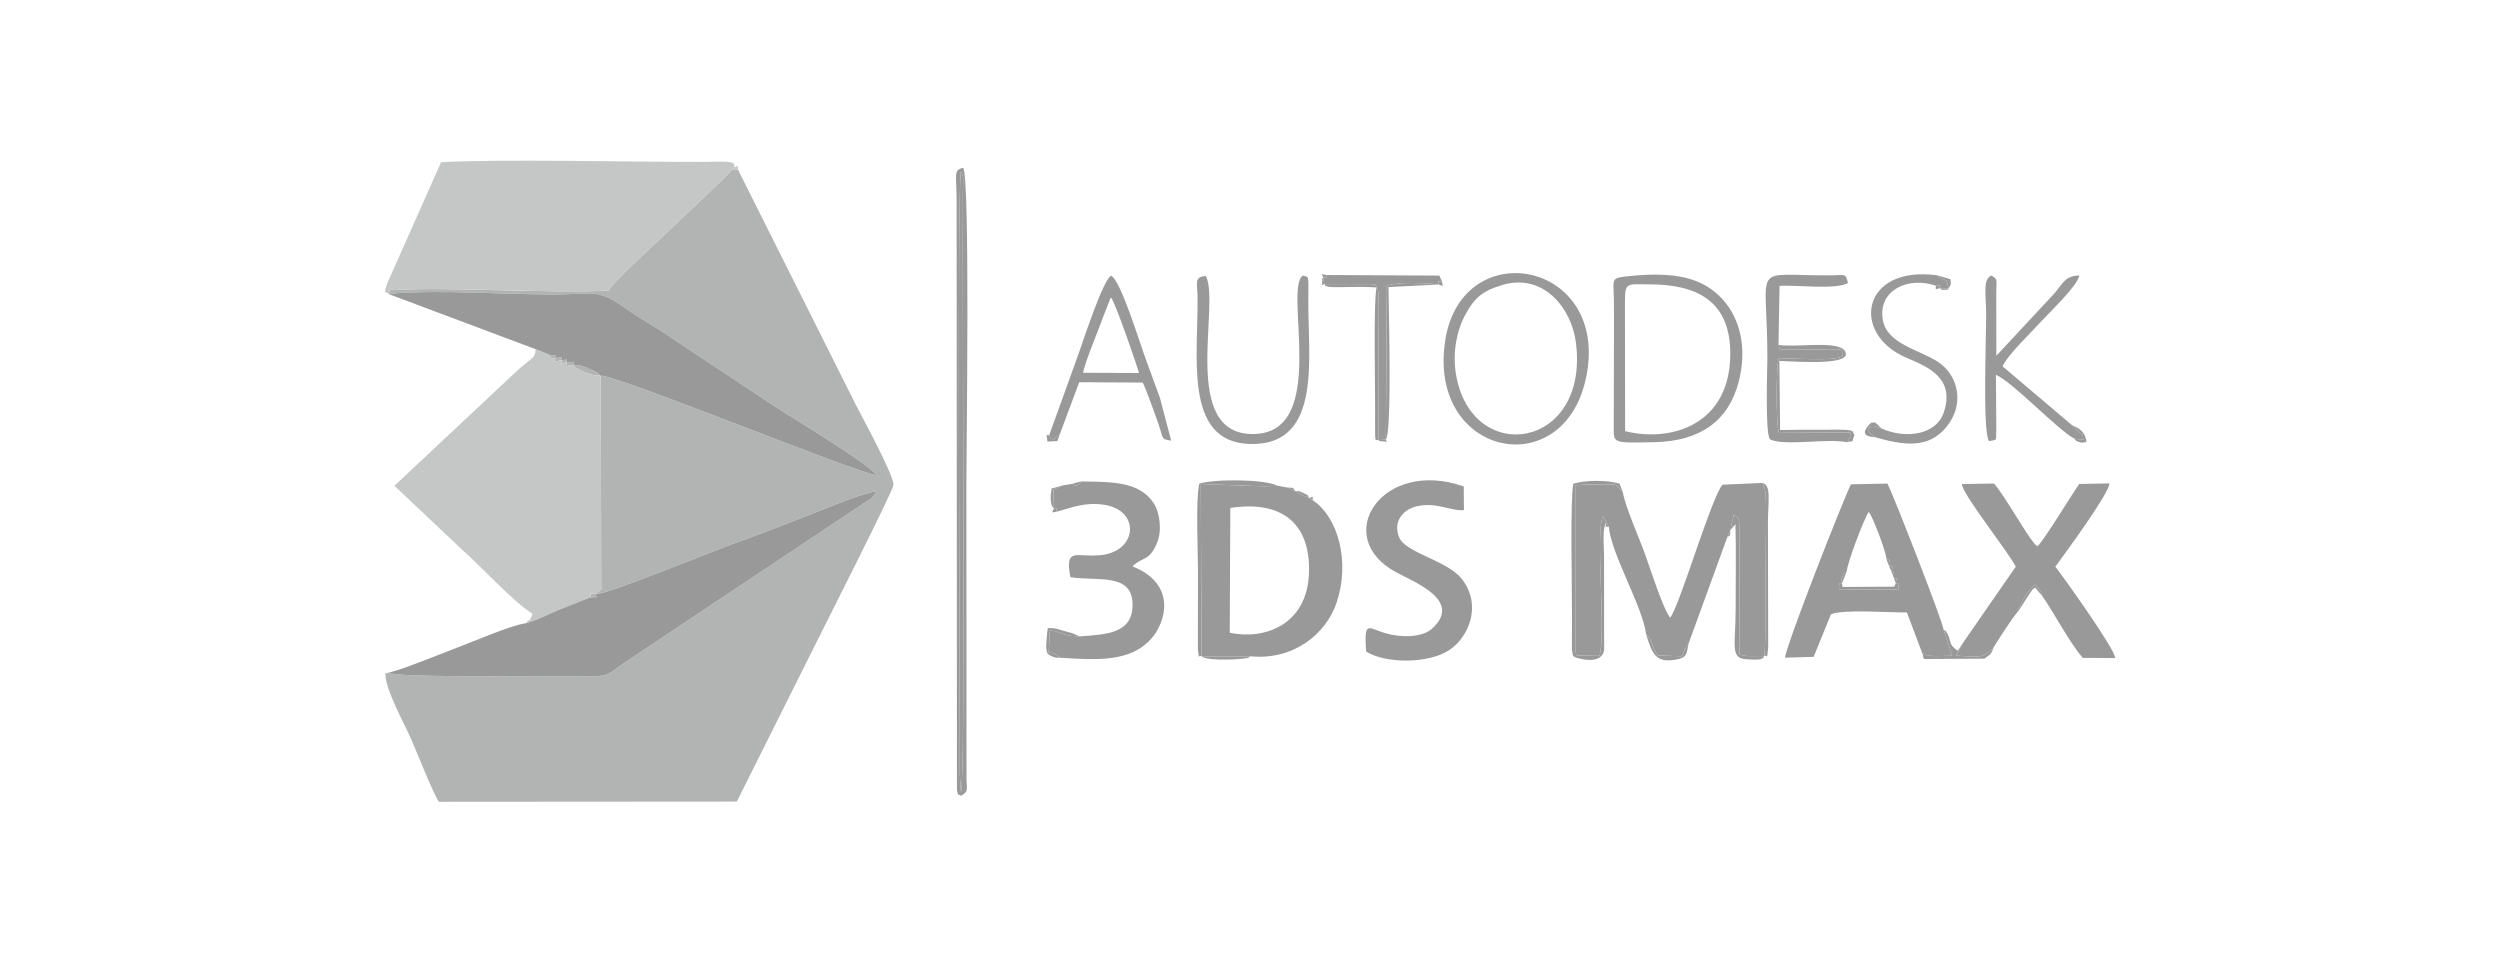<?xml version="1.0" encoding="UTF-8"?> <svg xmlns="http://www.w3.org/2000/svg" xmlns:xlink="http://www.w3.org/1999/xlink" xmlns:xodm="http://www.corel.com/coreldraw/odm/2003" xml:space="preserve" width="175.578mm" height="67.594mm" version="1.1" style="shape-rendering:geometricPrecision; text-rendering:geometricPrecision; image-rendering:optimizeQuality; fill-rule:evenodd; clip-rule:evenodd" viewBox="0 0 4338.17 1670.09"> <defs> <style type="text/css"> .fil3 {fill:none} .fil1 {fill:#C5C6C6} .fil0 {fill:#B2B3B3} .fil2 {fill:#999999} </style> </defs> <g id="Слой_x0020_1">  <g id="_1219474552864"> <path class="fil0" d="M674.2 509.81c88.75,-7.66 199.15,1.36 287.78,1.15 67.32,-0.17 74.93,-10.66 121.28,22.49 27.23,19.47 58.8,36.2 87.33,56.49l176.36 116.81c18.17,12.53 163.73,99.47 173.86,117.82 -38.82,-5.39 -447.47,-172.84 -479.62,-172.96 -4.16,-5.41 -0.48,-2.38 -8.58,-7.18 -0.4,-0.24 -10.25,-4.52 -11.27,-4.92 -11.12,-4.41 -13.33,-6.11 -26.22,-6.63 -2.77,-6.95 7.66,-4.87 -11.98,-4.15 -0.34,-6.45 5.45,-4.88 -8.13,-3.92 -2.65,-6.22 6.9,-4.21 -11.88,-4.06 -0.34,-5.76 6.13,-3.73 -9.14,-4.89 4.57,6.19 -7.16,9.45 9.14,4.89 3.91,3.58 -10.75,9.61 11.88,4.06 3.35,4.88 -8.13,8.59 8.13,3.92 4.07,3.73 -10.85,9.5 11.98,4.15 6.03,8.72 -1.14,1.8 9.21,8.17 3.36,2.07 7.81,3.61 11.6,5.05 12.59,4.79 12.6,5.63 25.25,5.5 0.4,0.6 1.16,1.45 1.3,1.74l0.79 369.48c2.6,-3.64 3.81,-4.16 -1.47,0.45l-7.62 7.69c-16.08,-2.21 -6.13,-1.97 -10.2,5.73 20.09,-1.04 7.94,0.9 10.2,-5.73 20.51,0.31 206.19,-76.32 242.5,-89.06 42.84,-15.03 77.76,-29.53 120.13,-45.41 29.56,-11.08 90.81,-38.56 124.5,-44.16l-4.42 6.59c-0.73,0.91 -1.42,1.97 -2.24,2.91 -0.76,0.86 -1.5,1.69 -2.3,2.5l-36.1 23.89c-15.8,10.65 -28.39,18.91 -43.45,28.91l-353.57 235.76c-19.32,12.78 -21.39,21.17 -52.45,20.59 -65.24,-1.22 -296.63,2.51 -342.53,-3.92 -0.92,-0.13 -2.04,-0.34 -2.92,-0.46 -0.14,-0.02 -10.35,-0.81 -12.58,-1.02 -1.27,27 33.21,87.9 45.18,115.49 8.34,19.24 38.13,94.16 47.6,107.71l517.12 -0.37 137.35 -274.74c15.03,-30.4 133.07,-263.2 134.44,-274.27 1.91,-15.44 -55.63,-120.09 -66.03,-140.85l-203.81 -406.68c-8.92,0 -9.24,3.01 -6.01,-3.82 -36.75,37.84 -73.24,70.38 -109.92,105.83 -20.31,19.63 -100.89,92.9 -108.84,107.83 -92.04,5.26 -283.99,-6.41 -362.82,-1.26 -19.98,1.31 -14.65,-4.04 -18.85,6.85z"></path> <path class="fil1" d="M912.29 1081.58c27.66,-8.4 32.5,-13.01 56.87,-23.12 16.58,-6.88 39.13,-15.2 54.84,-21.75 4.07,-7.69 -5.88,-7.94 10.2,-5.73l7.62 -7.69c5.28,-4.62 4.07,-4.09 1.47,-0.45l-0.79 -369.48c-0.15,-0.28 -0.9,-1.14 -1.3,-1.74 -12.66,0.12 -12.67,-0.71 -25.25,-5.5 -3.79,-1.44 -8.24,-2.98 -11.6,-5.05 -10.35,-6.38 -3.18,0.54 -9.21,-8.17 -22.83,5.35 -7.91,-0.43 -11.98,-4.15 -16.26,4.67 -4.78,0.95 -8.13,-3.92 -22.63,5.56 -7.97,-0.48 -11.88,-4.06 -16.31,4.56 -4.57,1.3 -9.14,-4.89 -1.22,-0.55 -17.46,-7.46 -24.41,-9.9 -2.08,17.19 -2.57,11.1 -29.55,34.73l-215.69 202.23 118.14 111.47c33.61,29.51 88.42,90.33 121.66,110.7 -6.94,16.51 -1.26,4.69 -11.87,16.48z"></path> <path class="fil1" d="M675.13 510.52l-0.93 -0.71c4.2,-10.89 -1.13,-5.54 18.85,-6.85 78.82,-5.16 270.77,6.51 362.82,1.26 7.95,-14.93 88.53,-88.19 108.84,-107.83 36.68,-35.46 73.16,-68 109.92,-105.83 -3.23,6.83 -2.91,3.82 6.01,3.82 -0.67,-8.56 1.52,-7.62 -6.01,-3.82 -1.32,-5.05 5.01,-9.84 -23.54,-10.13 -10.37,-0.1 -21.89,0.51 -32.54,0.52 -127.64,0.17 -348.42,-5.3 -453.2,0.59l-94.01 211.54c-5.45,19.45 -4.8,10.13 3.79,17.44z"></path> <path class="fil2" d="M1034.21 1030.98c-2.26,6.63 9.89,4.69 -10.2,5.73 -15.71,6.55 -38.26,14.87 -54.84,21.75 -24.37,10.11 -29.22,14.72 -56.87,23.12 -25.69,3.09 -94.78,33.4 -125.01,44.56 -18.8,6.94 -103.24,41.75 -118.5,41.95 2.24,0.21 12.44,1 12.58,1.02 0.88,0.12 2,0.33 2.92,0.46 45.91,6.43 277.29,2.7 342.53,3.92 31.06,0.58 33.13,-7.8 52.45,-20.59l353.57 -235.76c15.06,-10 27.65,-18.25 43.45,-28.91l36.1 -23.89c0.8,-0.81 1.54,-1.63 2.3,-2.5 0.82,-0.93 1.51,-1.99 2.24,-2.91l4.42 -6.59c-33.69,5.6 -94.94,33.08 -124.5,44.16 -42.37,15.88 -77.28,30.38 -120.13,45.41 -36.31,12.74 -221.99,89.37 -242.5,89.06z"></path> <path class="fil2" d="M929.59 605.97c6.95,2.44 23.19,9.35 24.41,9.9 15.28,1.16 8.8,-0.87 9.14,4.89 18.78,-0.16 9.23,-2.16 11.88,4.06 13.59,-0.95 7.79,-2.53 8.13,3.92 19.64,-0.72 9.21,-2.79 11.98,4.15 12.89,0.52 15.1,2.21 26.22,6.63 1.02,0.4 10.87,4.68 11.27,4.92 8.09,4.8 4.42,1.77 8.58,7.18 32.16,0.11 440.8,167.57 479.62,172.96 -10.13,-18.35 -155.7,-105.29 -173.86,-117.82l-176.36 -116.81c-28.53,-20.29 -60.1,-37.03 -87.33,-56.49 -46.35,-33.15 -53.97,-22.65 -121.28,-22.49 -88.63,0.21 -199.03,-8.81 -287.78,-1.15l0.93 0.71 254.46 95.46z"></path> <path class="fil2" d="M2815.99 853.83c-15.11,-14.14 -4.9,-13.35 -33.98,-13.14 -16.55,0.12 -32.18,-0.44 -48.58,1.51l0.1 285.4c1.2,8.5 2.15,7.71 3,9.75l38.83 0.8c12.4,-36.18 -8.04,-219.02 6.59,-242.64l5.25 10.45 4.63 8.62c3.95,46.5 59.5,140.17 64.44,185.48 13.1,13.14 8.84,22.28 20.84,37.3l41.23 1.42c1.76,-2.9 2.38,-5.8 4.66,-10.44l7.11 -11.6 67.21 -184.65 5.39 -12.52 5.85 -26.46c5.76,5.02 10.28,-0.4 9.69,25.9l0.46 216.08c10.77,5.34 28.14,2.83 42.7,3.28 4.68,-32.32 0.79,-203.91 1.35,-263.4 0.19,-20.28 2.84,-23.36 -5.08,-37.04l-68.71 3.15c-19.83,23.35 -74.3,210.26 -90.77,230.84 -12.36,-15.3 -34.09,-83.91 -43.42,-109.82 -10.3,-28.6 -34.77,-83.45 -38.78,-108.29z"></path> <path class="fil2" d="M2134.93 881.38c87.71,-13.36 138.18,25.22 136.6,109.92 -1.73,92.87 -76.57,119.45 -137.58,106.75l0.98 -216.67zm-49.9 257.57l85.29 -0.03c74.57,6.95 130.76,-38.88 149.04,-93.21 23.85,-70.87 2.6,-148.63 -41.57,-177.79l-6.16 -3.64c-8.81,-3.9 -17.03,-7.35 -23.95,-12.04l-13.71 -6.3 -16.99 -3.04c-35.22,3.03 -91.47,-3.77 -133.29,-1.34l1.33 297.4z"></path> <path class="fil2" d="M3196.31 1012.35c-0.15,-8.62 -3.33,-1.55 1.86,-14.03 2.95,-7.07 2.75,-3.29 6.56,-7.21 0.51,-13.56 29.85,-91.52 38.22,-102.99 7.45,10.64 29.91,68.69 30.56,82.36 6.32,3.5 5.8,-4.78 3.97,10.34 3.11,1.1 9.66,-0.09 4.48,10.59 4.53,3.81 4.97,-2.15 4.47,11.57 5,2.65 5.47,-5.26 3.17,9.15 4.61,5.05 4.04,-7.75 4.75,11.03l-103.32 -0.52c1.06,-18.94 0.17,-6.13 5.28,-10.3zm139.19 120.68c6.98,4.1 9.61,5.23 23.49,5.41 9.26,0.12 19.33,-0.3 28.62,-0.66l-14.95 -45.17c-0.98,-12.72 -87.7,-235.5 -97.52,-253.53l-63.29 1.34c-14.15,28.58 -113.27,281.24 -114.3,300.8l49.62 -1.45 30.14 -74.01c24.07,-8.86 98.48,-2.67 131.66,-3l26.54 70.27z"></path> <path class="fil2" d="M3407.5 1113.77l-13.49 23.77c31.23,2.03 45.88,5.33 59.45,-8.11l4.36 -4.69c0.52,-0.55 1.52,-1.63 2.29,-2.44 7.77,-12.92 31.81,-50.02 40.24,-59.51 6.06,-14.52 18.19,-39.9 31.23,-48.31l7.75 9.15c4.37,7.14 0,-0.36 4.19,10.01 22.35,32.09 45.81,78.39 70.4,107.96l56.4 0.29c1.15,-14.35 -94.85,-147.46 -103.72,-158.65 16.24,-22.3 92.64,-125.62 93.97,-144.46l-52.55 1.02c-17.61,25.42 -59.08,94.92 -72.42,108.14 -4.34,-3.35 -2.2,-1.33 -6.53,-6.22 -0.26,-0.3 -5.07,-6.64 -5.34,-7.03 -17.35,-24.43 -48.01,-78.18 -63.58,-95.68l-55.98 0.97c2.44,19.64 78.95,114.91 93.76,143.27l-90.41 130.53z"></path> <path class="fil2" d="M1860.5 839.6l-17.21 2.91 -15.17 7.26 0.68 32.49c6.69,-1.06 4.33,-2.01 4.33,5.81 27.01,-7.1 47.99,-17.14 82.45,-12.2 63.91,9.16 59.11,82.03 -7.4,87.64 -41.32,3.48 -60.55,-14.43 -50.76,38.11 46.75,7.14 106.52,-7.91 107.83,45.73 1.29,52.56 -45.62,53.38 -91.51,56.98 -23.27,-0.63 -23.48,-2.88 -39.34,-7.93 -1.25,-0.4 -2.8,-0.8 -3.86,-1.12l-8.91 -1.87c-0.48,14.5 -0.18,22.34 -2.18,38.61 6.38,1.9 7.69,-1.19 20.34,9.34 65.05,4.28 121.66,7.31 157.65,-32.67 26.19,-29.1 44.74,-95.54 -32.36,-125.89 17.64,-17.55 28.5,-7.5 42.6,-40.42 8.84,-20.63 5.35,-52.5 -5.67,-69.21 -24.69,-37.45 -71.06,-36.98 -126.06,-37.74 -0,0 -5.06,12.69 -15.46,4.17z"></path> <path class="fil2" d="M2370.57 1130.61c34.81,21.71 108.82,20.8 143.8,-2.27 35.26,-23.24 57.61,-79.05 22.02,-124.02 -25.31,-31.98 -97.41,-44.74 -108.5,-71.92 -11.79,-28.87 8.67,-49.96 33.31,-54.51 33.57,-6.2 57.46,9.45 79.12,7.26l-0.29 -40.98c-142.41,-50.22 -231.29,88.2 -117.02,149.02 33.68,17.93 115.14,49.71 61.86,97.81 -17.35,15.66 -54.18,15.48 -79.88,8.03 -31.69,-9.18 -38.07,-24.01 -34.42,31.57z"></path> <path class="fil2" d="M2819.72 522.24c0,-33.36 4.35,-28.83 42.4,-28.81 82.22,0.02 140.76,28.62 140.4,121.01 -0.47,122.4 -102.21,153.68 -182.49,133.73l-0.32 -225.93zm197.33 140.31c21.66,-83.66 -13.87,-150.68 -72.53,-174.28 -34.76,-13.99 -77.64,-13.18 -116.92,-9.24 -33.44,3.36 -27.78,4 -27.11,39.11 0.38,20.07 0.16,40.16 0.16,60.23l-0.43 160.72c-0.01,30.65 -2.82,29.61 70.1,28.22 81.85,-1.56 129.61,-38.64 146.73,-104.76z"></path> <path class="fil2" d="M2607.28 494.43c70.64,-20.8 119.59,39.68 127.33,99.98 23.88,186.1 -181.6,215.73 -208.14,54.86 -6.02,-36.48 0.82,-74.4 15.77,-102.25 15.55,-28.96 28.76,-41.9 65.04,-52.59zm145.17 160.09c41.52,-201.58 -214,-249.82 -244.25,-65.75 -33.34,202.92 205.62,253.26 244.25,65.75z"></path> <path class="fil2" d="M2092.45 478.87c-20.52,1.49 -14.82,11.45 -14.43,35.18 1.68,102.49 -25.15,252.97 90.59,256.35 128.17,3.74 100.29,-153.67 101.73,-252.22 0.68,-46.56 0.15,-35.77 -9.52,-40.1 -34.28,22.88 46.1,271.51 -84.04,275.03 -131.05,3.54 -58.4,-224.87 -84.33,-274.24z"></path> <path class="fil2" d="M1879.53 646.87c2.6,-17.72 26.23,-72.67 35.24,-98.38l11.49 -29.15c0.27,-1.68 1.14,-2.03 1.84,-2.96 9.02,12.93 47.56,125.83 48.33,130.86l-96.9 -0.38zm-58.48 107.01c3.06,12.37 -2.65,4.46 6.83,8.79l9.62 -7.95c0.54,-0.57 1.43,-1.9 2.16,-2.83l33.06 -88.63 110.39 0.61c7.31,16.53 14.02,35.62 21.11,54.72 17.42,46.99 8.21,42.34 28.1,46.02l-19.57 -74.28c-9.23,-25.21 -17.58,-48.19 -26.95,-73.82 -8.58,-23.47 -41.19,-129.98 -57.7,-138.17 -14.3,7.46 -48.78,114.27 -56.35,135.07l-50.69 140.46z"></path> <path class="fil2" d="M3599.58 761.22l15.97 1.87c-3.66,-12.92 1.62,-4.54 -7.05,-12.98l-13.44 -12.65 -120.05 -101.78c7.77,-18.74 50.7,-59.89 67.51,-78.46 14.72,-16.27 62.2,-60.69 65.75,-79.28 -25.28,0.65 -28.99,14.59 -42.6,30.31l-101.48 109.07 -0.13 -111.44c0.11,-20.58 3.45,-20.54 -8.65,-27.89 -15.36,7.74 -8.91,32.22 -8.91,68.29 0,43.44 -6.28,203.99 5.01,219.19 15.58,-3.22 11.37,0.36 12.63,-18.23l-0.7 -96.75c27.41,10.81 107.79,96.05 136.14,110.71z"></path> <path class="fil2" d="M3205.33 767.53c4.46,-7.26 4.52,-6.3 5.88,-16.86l-124.6 -0.8c-4.94,-18.78 -4.69,-107.68 -0.31,-127.28 25.35,-1.98 94.65,4.99 110.68,-4.15 -0.75,-14.93 1.93,-11.85 -17.78,-12.24l-64.58 0.48c-34.45,0.66 -24.6,-0.35 -28.47,-8.26l1.87 -102.5c31.35,-1.44 96.47,7.05 118.75,-4.7 -4.3,-17.45 -4.44,-13.72 -27.6,-13.48 -144.32,1.53 -112.24,-27.7 -112.28,144.71 -0,10.58 -4.29,132.07 4.58,139.77 22.7,12.67 101.02,-2.26 133.86,5.3z"></path> <path class="fil2" d="M1665.47 1344.09c0.1,-10.7 0.01,-21.44 0.01,-32.14 -0.01,-171.05 -4.69,-993.69 2.05,-1014.05 5.84,10.61 3.62,12.85 3.45,31.87 -1.59,176.68 5.03,1032.2 -3.45,1044.66l-2.06 -30.34zm5.82 -1052.93c-17.53,4.24 -11.3,11.3 -11.29,58.7l0.56 1021.69c3.76,13.76 0.02,3.53 6.98,9.38 13.64,-7.83 9.81,-10.41 9.61,-28.77l-0.22 -517.25c0,-58.25 6.63,-527.43 -5.63,-543.75z"></path> <path class="fil2" d="M3265.03 743.59c-20.48,-8.2 -19.03,-2.58 -19.7,-2.37 -0.04,0.13 -12.54,1.38 7.58,17.25 49.41,14.12 92.96,21.18 124.63,-17.55 32.31,-39.51 21.05,-90.05 -15.36,-113.43 -33.28,-21.37 -88.72,-30.86 -95.19,-73.6 -7.7,-50.9 44.58,-74.61 92.24,-58.05 7.88,0.01 6.93,-2.4 6.02,4.22l16.17 0.27 -3.4 -13.23c-2.32,-0.99 -5.14,-1.81 -8.02,-3.36 -5.15,-2.76 -5.91,-3.85 -8.57,-6.04 -131.69,-17.78 -150.73,102.19 -52.86,143.25 38.36,16.09 84.37,35.88 64.25,95.06 -13.11,38.56 -65.63,46.25 -107.78,27.58z"></path> <path class="fil2" d="M1667.53 1374.43c8.48,-12.46 1.86,-867.98 3.45,-1044.66 0.17,-19.02 2.39,-21.26 -3.45,-31.87 -6.74,20.36 -2.06,843 -2.05,1014.05 0,10.7 0.09,21.44 -0.01,32.14l2.06 30.34z"></path> <path class="fil2" d="M2295.86 481.07l2.28 11.81 82.78 0.15c10.83,2.89 4.05,-2.18 7.67,5.73 2.12,2.92 1.84,0.1 3.01,7.72 0.19,1.27 0.29,5.83 0.35,7.38 0.15,4.55 -0.29,11.5 -0.34,16.37l0.31 233.66 12.92 -1.41 1.8 -266.96c20.32,-6.6 68.63,-4.68 90.28,-1.86 -1.3,-7.3 -2.55,-5.11 5.38,-5.11l-4.7 -10.33 -195.3 -1.01c0,7.33 1.51,5.23 -6.45,3.86z"></path> <path class="fil2" d="M2787.2 905.96c-1.46,12.91 -3,5.78 4.63,8.62l-4.63 -8.62 -5.25 -10.45c-14.63,23.62 5.81,206.45 -6.59,242.64l-38.83 -0.8c-0.85,-2.04 -1.8,-1.25 -3,-9.75l-0.1 -285.4c16.41,-1.95 32.03,-1.39 48.58,-1.51 29.08,-0.21 18.88,-0.99 33.98,13.14l-5.84 -14.65c-20.99,-6.3 -59.06,-6.45 -79.99,0.25 -5.57,24.09 -2.31,181.86 -2.31,227.99l-0.14 60.34c2.55,17.02 2.86,8.87 5.74,12.81 0.56,0.45 45.83,16.01 50.12,-12.8 0.34,-2.25 0.04,-13.22 0.01,-16.22l-0.12 -148.35c0.01,-15.66 -3.63,-43.7 3.73,-57.23z"></path> <path class="fil2" d="M2298.14 492.88c4.45,5.26 -2.77,1.93 7.14,4.59 2.53,0.68 8.48,0.74 11.32,0.82 7.54,0.21 16.61,-0.29 24.39,-0.31 16.01,-0.04 31.73,-0.34 47.61,0.78 -5.76,29.07 -1.76,183.04 -2.45,235.96 -0.53,40.48 1.48,25.79 5.78,29.18 2.02,1.21 1.41,2.17 8.1,1.97 6.82,-0.21 7.33,4.48 4.82,-3.38 11.27,-11.78 4.34,-250.03 4.55,-264.34l87.52 -4.49c8.69,3.45 6.32,4.43 5.38,-5.11 -7.93,0 -6.69,-2.19 -5.38,5.11 -21.65,-2.81 -69.96,-4.74 -90.28,1.86l-1.8 266.96 -12.92 1.41 -0.31 -233.66c0.04,-4.87 0.49,-11.83 0.34,-16.37 -0.05,-1.55 -0.15,-6.11 -0.35,-7.38 -1.17,-7.62 -0.89,-4.8 -3.01,-7.72 -3.62,-7.91 3.15,-2.84 -7.67,-5.73l-82.78 -0.15 -2.28 -11.81c7.97,1.37 6.45,3.47 6.45,-3.86 -9.51,-1.08 -9.34,-4.18 -6.45,3.86 -0.76,1.39 -2.12,1.62 -1.49,7.67 0.67,6.46 -4.7,7.4 3.78,4.14z"></path> <path class="fil2" d="M3061.41 1138.39c-14.55,-0.45 -31.93,2.06 -42.7,-3.28l-0.46 -216.08c0.59,-26.3 -3.93,-20.88 -9.69,-25.9l-5.85 26.46 -5.39 12.52c4.26,-4.06 4.89,1.63 5.39,-12.52l8.81 -9.94c1.11,48.26 0.28,97.39 0.28,145.74 0,65.15 -10.09,86.6 18.37,88.57 23.55,1.63 28.37,0.85 31.25,-5.57 5.55,-3.66 4.38,10.61 6.89,-14.42l-0.46 -216.9c0,-36.44 6.59,-65.91 -10.17,-69.12 7.93,13.68 5.27,16.76 5.08,37.04 -0.56,59.49 3.33,231.08 -1.35,263.4z"></path> <path class="fil2" d="M2085.03 1138.95c8.61,9.03 80.63,5.29 82.26,1.74 0.63,-1.36 2.02,-1.18 3.03,-1.77l-85.29 0.03 -1.33 -297.4c41.82,-2.43 98.07,4.38 133.29,1.34l16.99 3.04 13.71 6.3c6.92,4.69 15.15,8.15 23.95,12.04l6.16 3.64c0,-7.78 1.65,-5.99 -6.16,-3.64 -3.04,-3.9 2.35,-3.39 -10.82,-9.28 -11.56,-5.16 -5.26,-1.72 -13.13,-2.76 -6.86,-7.49 1.31,-4.99 -13.71,-6.3l-16.99 -3.04c-21.25,-11.42 -109.58,-12.19 -135.99,-3.52 -6.43,29.99 -2.19,115.94 -2.19,151.88l-0.16 136.58c3.91,22.74 -1.76,7.29 6.38,11.11z"></path> <path class="fil2" d="M3205.33 767.53c12.05,-4.95 6.15,5.39 12.69,-12.79 -5.34,-5.46 5.28,-9.28 -31.11,-9.16 -10.71,0.04 -21.42,0.14 -32.14,0.14 -22.26,0 -44.39,-0.09 -65.81,0.42l-1.27 -119.84c25.41,0.58 137.83,10.18 111.43,-20.02 -18.86,-14.99 -83.91,-2.78 -112.96,-7.85 3.87,7.91 -5.98,8.92 28.47,8.26l64.58 -0.48c19.72,0.39 17.04,-2.69 17.78,12.24 -16.03,9.13 -85.33,2.16 -110.68,4.15 -4.38,19.6 -4.64,108.49 0.31,127.28l124.6 0.8c-1.36,10.56 -1.42,9.6 -5.88,16.86z"></path> <path class="fil2" d="M3335.51 1133.03c3.38,7.92 0.01,6.48 3.57,10.52l104.31 -0.59c10.89,-8.62 10.02,-4.23 16.72,-20.66 -0.77,0.81 -1.77,1.89 -2.29,2.44l-4.36 4.69c-13.56,13.44 -28.22,10.14 -59.45,8.11l13.49 -23.77 -10.34 15.45c-17.61,-12.39 -9.81,-15.15 -18.17,-29.88 -4.56,-8.03 -0.14,-1.51 -6.33,-6.74l14.95 45.17c-9.29,0.36 -19.36,0.78 -28.62,0.66 -13.88,-0.17 -16.51,-1.3 -23.49,-5.41z"></path> <path class="fil2" d="M3277.47 980.82l4.48 10.59 4.47 11.57 3.17 9.15 -2.56 5.89 -89.61 0.47 -1.13 -6.14 8.42 -21.24c-3.81,3.91 -3.61,0.13 -6.56,7.21 -5.19,12.48 -2.01,5.42 -1.86,14.03 -5.11,4.16 -4.22,-8.64 -5.28,10.3l103.32 0.52c-0.7,-18.78 -0.13,-5.98 -4.75,-11.03 2.3,-14.4 1.83,-6.5 -3.17,-9.15 0.5,-13.72 0.06,-7.76 -4.47,-11.57 5.17,-10.68 -1.37,-9.49 -4.48,-10.59 1.83,-15.11 2.35,-6.84 -3.97,-10.34l3.97 10.34z"></path> <path class="fil2" d="M2930.11 1116.75l-7.11 11.6c-2.28,4.65 -2.9,7.54 -4.66,10.44l-41.23 -1.42c-12,-15.02 -7.74,-24.16 -20.84,-37.3 10.81,34.56 16.53,53.04 57.7,43.29 13.33,-3.16 13.29,-11.74 16.14,-26.6z"></path> <path class="fil2" d="M1839.8 1141.36c-12.65,-10.54 -13.96,-7.45 -20.34,-9.34 2,-16.27 1.7,-24.11 2.18,-38.61l8.91 1.87c1.06,0.32 2.61,0.72 3.86,1.12 15.86,5.05 16.07,7.3 39.34,7.93l-13.44 -5.68c-25.35,-6.2 -24.42,-8.94 -42.13,-8.78 -0.96,6.59 -3.63,31.53 -2.34,37.46 1.12,5.12 0.29,7.21 9.14,11.35 8.98,4.2 7.99,1.98 14.82,2.69z"></path> <path class="fil2" d="M1843.29 842.51l-18.47 5.16c-2.1,11.15 -3.3,29.41 3.98,34.59 -3.72,8.81 -5.17,6.87 4.33,5.81 0,-7.82 2.36,-6.87 -4.33,-5.81l-0.68 -32.49 15.17 -7.26 17.21 -2.91c10.4,8.51 15.46,-4.17 15.46,-4.17l-15.46 4.17 -17.21 2.91z"></path> <path class="fil2" d="M3500.35 1062.79c0.8,-0.85 1.84,-1.94 2.34,-2.6l20.82 -32.57c6.65,-8.9 3.74,-4.46 8.07,-7.84l9.59 11.45c0.36,-0.72 1.55,1.63 2.34,2.42 -4.18,-10.37 0.19,-2.87 -4.19,-10.01l-7.75 -9.15c-13.04,8.41 -25.17,33.79 -31.23,48.31z"></path> <path class="fil2" d="M3252.9 758.47c-20.11,-15.86 -7.62,-17.11 -7.58,-17.25 0.67,-0.21 -0.78,-5.83 19.7,2.37 -15.24,-15.77 -11.91,-9.06 -18.07,-10.15 -12.9,12.38 -18.25,23.92 5.95,25.03z"></path> <path class="fil2" d="M3381.42 500.34l-16.17 -0.27c0.91,-6.62 1.86,-4.21 -6.02,-4.22 0,8.13 -1.88,6.55 6.02,4.22 0.91,0.84 2.64,0.56 3.25,1.83 0.56,1.17 2.52,1.19 3.26,1.15 13.17,-0.62 5.95,0.66 9.67,-2.71 5.52,-9.16 3.7,-7.96 3.04,-15.9l-23.04 -6.73c2.66,2.19 3.42,3.28 8.57,6.04 2.88,1.55 5.7,2.37 8.02,3.36l3.4 13.23z"></path> <path class="fil2" d="M3599.58 761.22c5.22,4.94 -0.42,2.77 8.48,5.78 6.66,2.26 5.43,0.52 12.35,0.1 -1.66,-19.48 -14.67,-24.53 -25.35,-29.63l13.44 12.65c8.67,8.44 3.39,0.05 7.05,12.98l-15.97 -1.87z"></path> <path class="fil2" d="M1839.66 751.89c-0.73,0.93 -1.62,2.26 -2.16,2.83l-9.62 7.95c-9.48,-4.33 -3.77,3.58 -6.83,-8.79 -4.24,6.29 -6.49,-9.62 -3.49,12.37l17.31 -0.92 4.79 -13.44z"></path> </g> <rect class="fil3" y="-0" width="4338.17" height="1670.09"></rect> </g> </svg> 